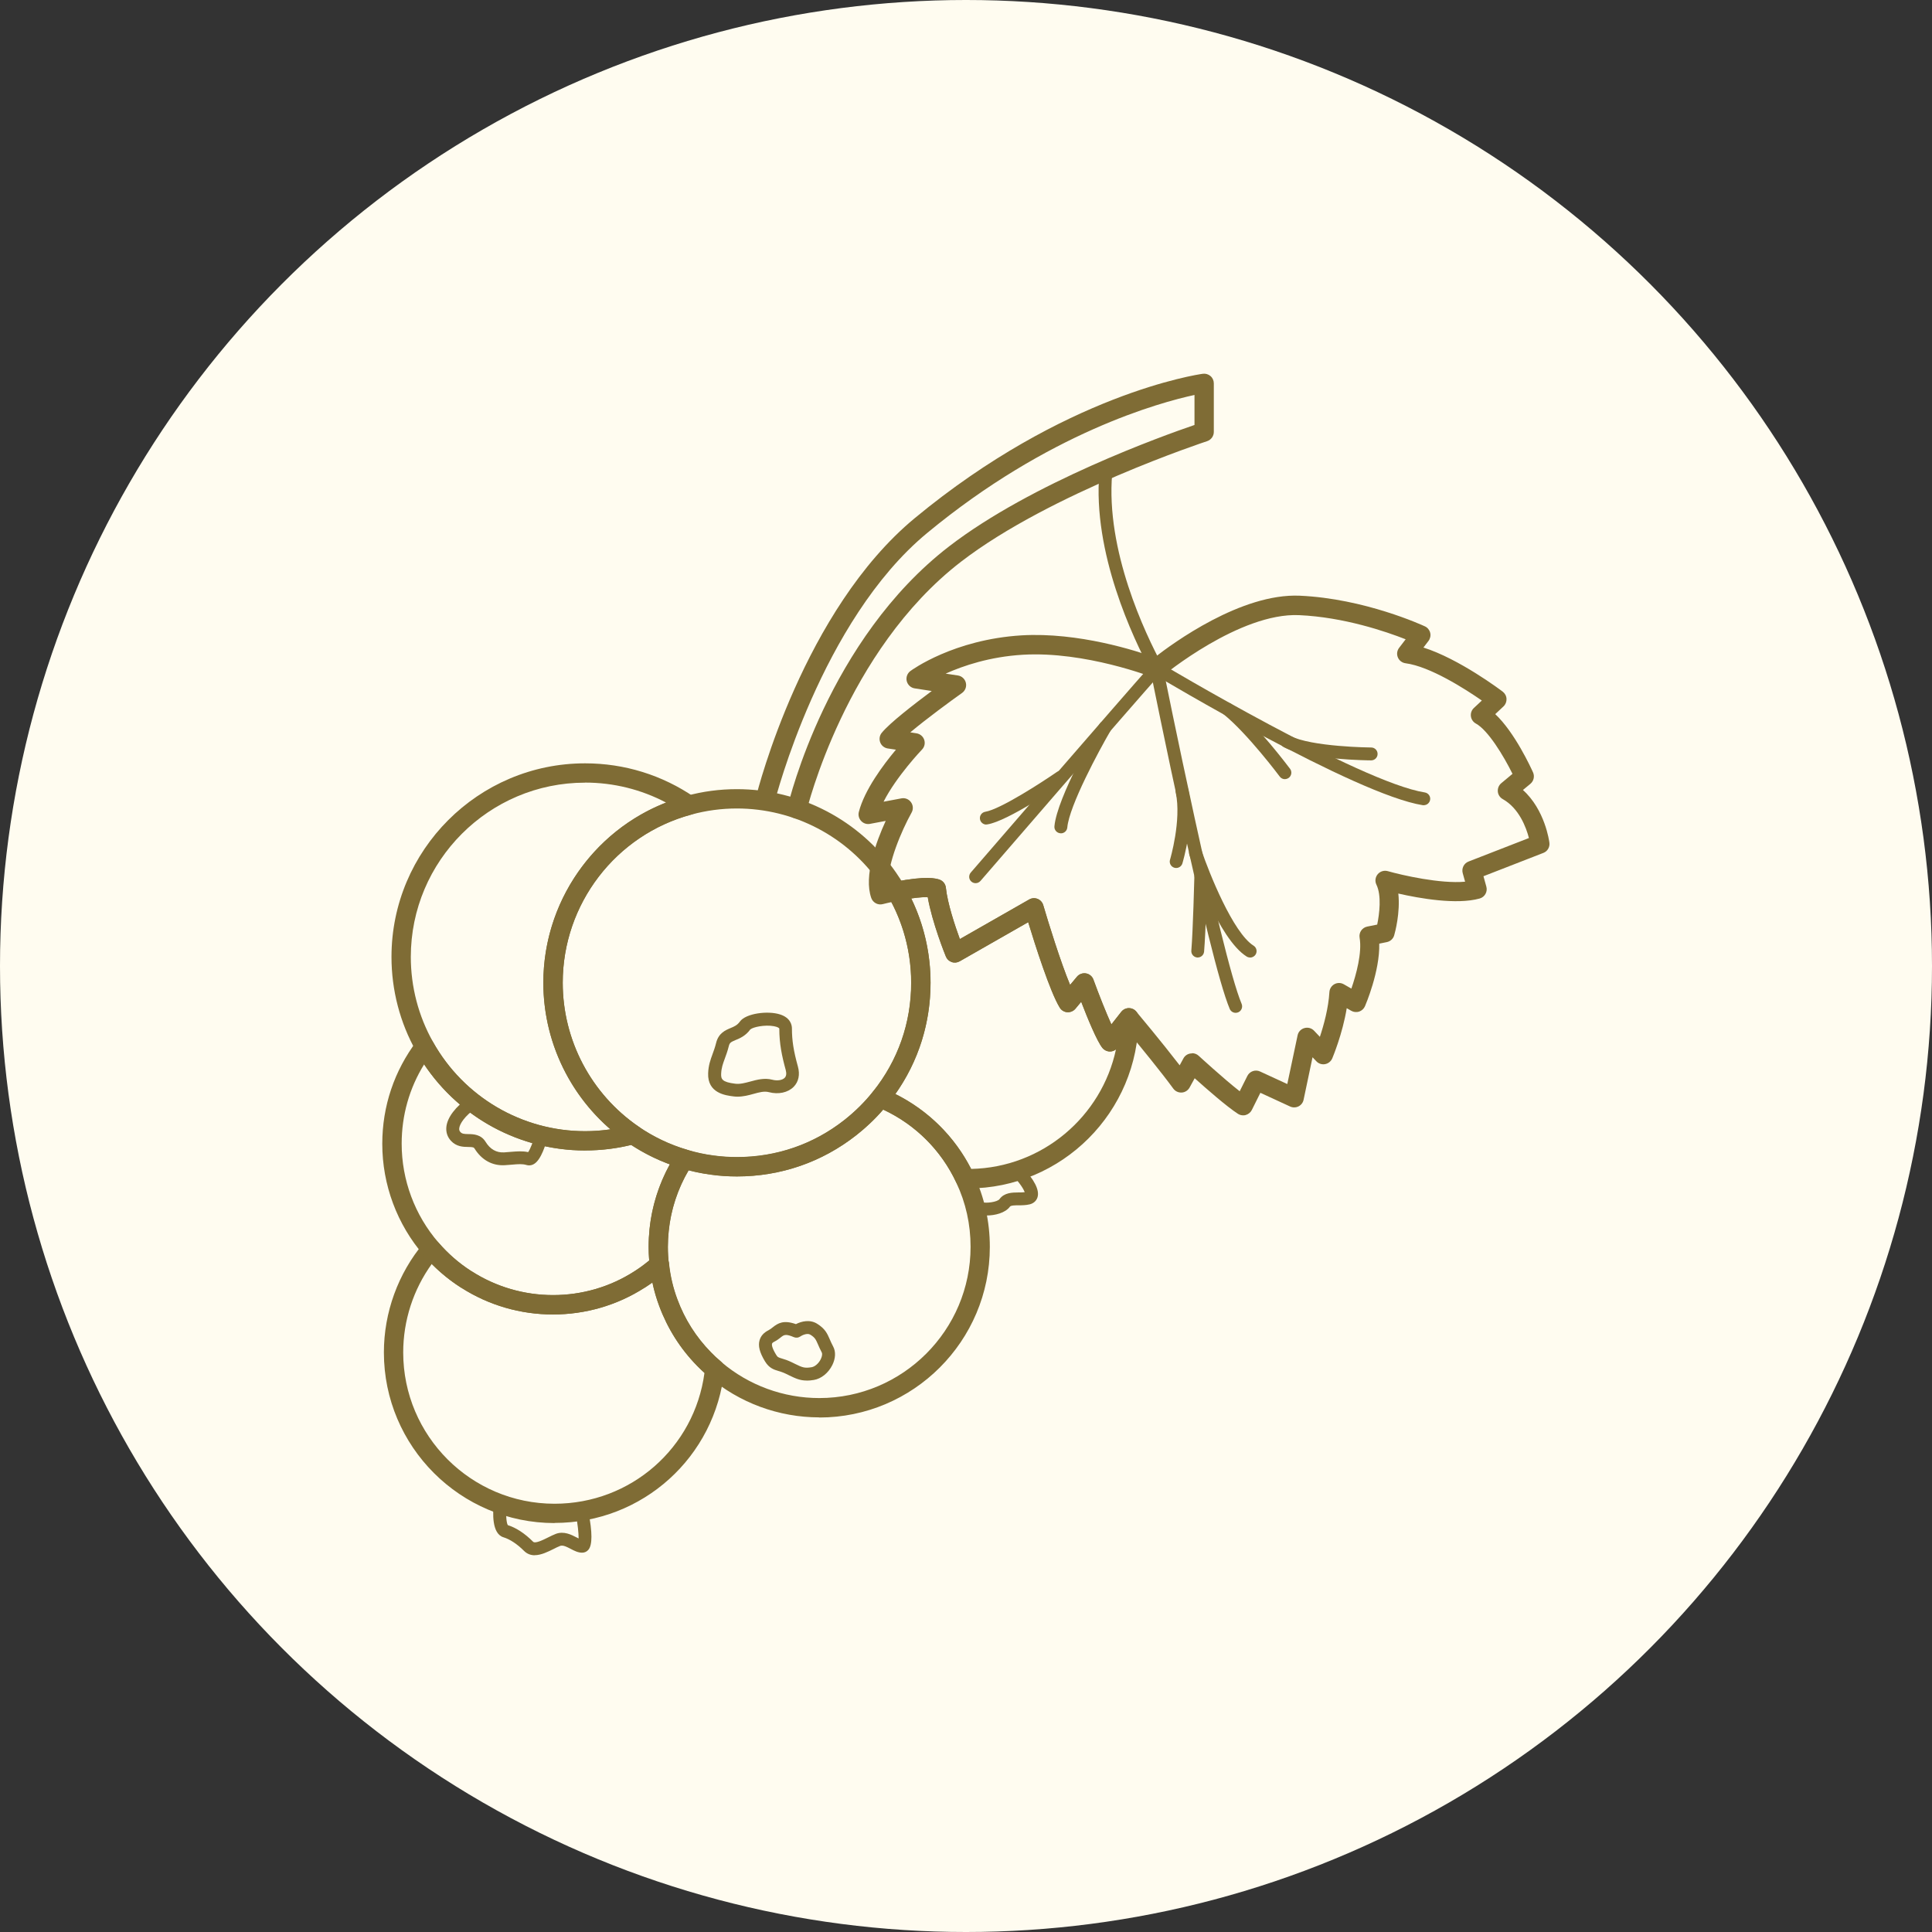 <svg viewBox="0 0 300 300" xmlns="http://www.w3.org/2000/svg" data-sanitized-data-name="Calque 1" data-name="Calque 1" id="Calque_1">
  <rect x="0" y="0" width="300" height="300" fill="#333333" stroke="none"/>
  <defs>
    <style>
      .cls-1 {
        fill: #fffcf0;
      }

      .cls-1, .cls-2 {
        stroke-width: 0px;
      }

      .cls-2 {
        fill: #7f6c35;
      }
    </style>
  </defs>
  <circle r="150" cy="150" cx="150" class="cls-1"></circle>
  <g>
    <path d="M114.44,182.67c-1.38,0-2.73-.09-4-.27-1.55-.2-3.11-.53-4.61-.99-2.97-.88-5.8-2.23-8.39-4-8.18-5.63-13.07-14.9-13.07-24.81,0-13.58,9.14-25.51,22.23-29.02,2.51-.69,5.14-1.04,7.83-1.04,9.85,0,19.08,4.83,24.69,12.93,3.51,5.04,5.37,10.96,5.37,17.13,0,6.92-2.29,13.42-6.61,18.8-1.39,1.76-3.05,3.4-4.9,4.86-5.33,4.19-11.74,6.41-18.55,6.41ZM114.44,125.54c-2.42,0-4.79.32-7.05.94-11.79,3.16-20.01,13.9-20.01,26.12,0,8.92,4.4,17.27,11.76,22.33,2.33,1.6,4.87,2.81,7.55,3.6,1.35.41,2.74.71,4.14.89,1.16.16,2.36.24,3.6.24,6.13,0,11.9-1.99,16.69-5.76,1.67-1.32,3.16-2.79,4.41-4.37,3.9-4.85,5.95-10.7,5.95-16.93,0-5.55-1.67-10.89-4.83-15.42-5.05-7.29-13.36-11.64-22.23-11.64Z" class="cls-2"></path>
    <path d="M90.85,178.65c-10.87,0-20.92-5.9-26.23-15.39-2.51-4.45-3.83-9.52-3.83-14.67,0-16.58,13.49-30.06,30.06-30.06,6.11,0,11.98,1.82,16.99,5.26.48.33.73.91.63,1.49-.1.58-.52,1.04-1.09,1.19-11.78,3.16-20,13.9-20,26.12,0,8.92,4.4,17.27,11.76,22.33.48.33.73.91.63,1.49-.1.58-.52,1.04-1.09,1.2-2.53.69-5.16,1.03-7.83,1.03ZM90.85,121.53c-14.92,0-27.06,12.14-27.06,27.06,0,4.63,1.19,9.2,3.45,13.2,4.78,8.55,13.83,13.86,23.61,13.86,1.33,0,2.65-.1,3.94-.29-6.58-5.69-10.42-13.98-10.42-22.77,0-12.45,7.69-23.52,19.05-27.97-3.85-2.03-8.15-3.1-12.57-3.1Z" class="cls-2"></path>
    <path d="M86.11,236.5c-14.61,0-26.5-11.88-26.5-26.49,0-6.22,2.2-12.27,6.2-17.03.28-.34.7-.53,1.14-.54.47,0,.86.19,1.15.52,1.46,1.69,3.14,3.16,5.01,4.37.04.02.07.04.11.06,3.78,2.43,8.16,3.71,12.67,3.71s8.89-1.28,12.65-3.71c.04-.02.07-.05.11-.07.96-.62,1.88-1.32,2.75-2.09.42-.37,1.01-.48,1.54-.27.52.2.89.68.95,1.24.2,1.9.63,3.75,1.29,5.52,1.15,3.12,2.91,5.89,5.22,8.25.48.5.99.98,1.54,1.43.34.28.54.71.54,1.15h0c0,.06,0,.11,0,.16-1.38,13.55-12.7,23.77-26.35,23.77ZM67.05,196.26c-2.88,3.99-4.44,8.8-4.44,13.75,0,12.95,10.54,23.49,23.5,23.49,11.85,0,21.72-8.68,23.28-20.32-.4-.36-.79-.73-1.15-1.11-2.6-2.65-4.58-5.78-5.88-9.29-.44-1.18-.79-2.39-1.05-3.63-.38.27-.76.53-1.15.78-.04.02-.07.04-.11.06-4.22,2.7-9.12,4.12-14.18,4.12s-9.95-1.42-14.19-4.12c-.04-.02-.07-.04-.11-.06-1.64-1.05-3.16-2.28-4.53-3.66Z" class="cls-2"></path>
    <path d="M85.87,204.11c-5.04,0-9.95-1.42-14.19-4.12-.04-.02-.07-.04-.11-.06-2.15-1.37-4.09-3.06-5.76-5-4.16-4.81-6.45-10.96-6.45-17.32,0-5.83,1.86-11.35,5.37-15.98.31-.4.79-.62,1.3-.59.5.04.96.32,1.2.76,4.78,8.55,13.83,13.85,23.61,13.85,2.4,0,4.77-.31,7.04-.93.42-.12.88-.04,1.24.21,2.33,1.6,4.87,2.81,7.55,3.6.45.13.82.48.98.92.16.45.11.94-.15,1.34-2.03,3.11-3.3,6.69-3.67,10.38-.08.78-.13,1.57-.13,2.43,0,.91.05,1.76.15,2.59.06.49-.13.98-.5,1.31-1.02.9-2.1,1.71-3.22,2.43-.04.02-.07.04-.11.06-4.22,2.7-9.12,4.12-14.18,4.12ZM73.1,197.33s.07.04.11.06c3.78,2.43,8.16,3.71,12.67,3.71s8.89-1.28,12.65-3.71c.04-.02.07-.05.11-.07.75-.48,1.47-1.02,2.17-1.59-.06-.69-.09-1.4-.09-2.14,0-.97.05-1.86.14-2.74.36-3.51,1.44-6.95,3.15-10.05-2.1-.77-4.11-1.78-6-3.02-2.32.57-4.73.86-7.16.86-10.08,0-19.45-5.07-24.99-13.37-2.29,3.69-3.49,7.91-3.49,12.32,0,5.64,2.03,11.09,5.72,15.36,1.46,1.7,3.14,3.17,5.01,4.37Z" class="cls-2"></path>
    <path d="M127.23,220.09c-6.32,0-12.44-2.26-17.24-6.37-.04-.03-.07-.06-.1-.1-.59-.5-1.14-1.02-1.65-1.54-2.6-2.65-4.58-5.78-5.88-9.29-.75-2-1.24-4.11-1.47-6.25-.11-.92-.17-1.89-.17-2.93,0-.97.05-1.86.14-2.74.42-4.15,1.85-8.2,4.14-11.7.36-.56,1.06-.81,1.69-.61,1.34.41,2.73.71,4.13.89,1.16.16,2.36.24,3.6.24,6.13,0,11.9-1.99,16.69-5.76,1.67-1.32,3.16-2.79,4.41-4.37.42-.52,1.13-.71,1.75-.46,6.18,2.54,11.13,7.26,13.94,13.3,1.65,3.51,2.49,7.28,2.49,11.22,0,14.61-11.88,26.49-26.49,26.49ZM112.05,211.53c4.23,3.59,9.62,5.56,15.17,5.56,12.95,0,23.49-10.54,23.49-23.49,0-3.49-.74-6.83-2.21-9.94-2.34-5.03-6.35-9.02-11.36-11.36-1.23,1.43-2.63,2.76-4.17,3.97-5.33,4.19-11.74,6.41-18.55,6.41-1.38,0-2.73-.09-4-.27-1.17-.15-2.34-.38-3.49-.68-1.69,2.88-2.76,6.13-3.09,9.45-.08.78-.13,1.57-.13,2.43,0,.91.05,1.76.15,2.59.2,1.92.64,3.78,1.3,5.55,1.15,3.12,2.91,5.89,5.22,8.25.48.5.99.98,1.54,1.43.04.04.08.07.12.11Z" class="cls-2"></path>
    <path d="M150.31,184.52c-.18,0-.37,0-.55-.01-.54-.04-1.02-.37-1.25-.86-2.49-5.35-6.88-9.54-12.36-11.79-.44-.18-.76-.56-.88-1.01-.12-.46-.01-.94.28-1.31,3.89-4.84,5.95-10.69,5.95-16.92,0-4.73-1.24-9.39-3.59-13.46-.24-.42-.27-.93-.07-1.37.2-.44.6-.76,1.07-.85,4.96-.99,6.44-.52,6.93-.37.57.18.98.68,1.04,1.28.25,2.43,1.43,5.94,2.17,7.97l10.77-6.15c.4-.23.88-.26,1.3-.09.43.17.75.53.88.97.76,2.6,2.7,8.87,4.17,12.39l1.06-1.27c.34-.41.88-.61,1.41-.52.53.09.97.46,1.15.96.9,2.47,1.99,5.19,2.79,6.96l1.54-1.96c.4-.5,1.07-.7,1.67-.49.6.21,1.01.78,1.01,1.42,0,14.61-11.89,26.5-26.5,26.5ZM139.04,169.87c5.07,2.53,9.19,6.59,11.77,11.64,11.05-.23,20.25-8.13,22.48-18.57-.26.21-.59.33-.93.33h0c-.45,0-.88-.21-1.17-.56-.85-1.06-2.32-4.63-3.29-7.16l-.9,1.08c-.31.37-.78.57-1.26.54-.48-.03-.92-.3-1.17-.71-1.5-2.43-3.83-9.75-4.9-13.27l-10.65,6.08c-.38.21-.83.26-1.23.11-.41-.14-.74-.45-.9-.85-.1-.23-2.14-5.29-2.82-9.23-.54-.01-1.35.03-2.57.2,1.97,4.06,3,8.54,3,13.09,0,6.28-1.88,12.21-5.45,17.27Z" class="cls-2"></path>
    <path d="M114.52,170.29c-.2,0-.4-.01-.61-.04-1.22-.15-4.07-.49-3.95-3.6.05-1.24.36-2.08.68-2.96.19-.52.39-1.06.56-1.75.38-1.53,1.45-1.97,2.23-2.3.56-.23,1.05-.44,1.46-1.01h0c.91-1.28,4.34-1.72,6.23-1.11,1.67.53,1.85,1.7,1.85,2.18,0,1.86.25,3.47.93,5.92.34,1.24.11,2.36-.66,3.14-.89.9-2.36,1.22-3.85.83-.72-.19-1.49.02-2.39.27-.75.21-1.59.43-2.49.43ZM116.53,159.82c-.74,1.03-1.65,1.41-2.31,1.68-.71.3-.92.4-1.05.94-.2.8-.43,1.41-.63,1.96-.3.82-.52,1.41-.56,2.34-.03.79.1,1.29,2.19,1.54.75.09,1.52-.12,2.34-.34,1.03-.28,2.19-.6,3.42-.28.76.2,1.55.08,1.92-.3.25-.26.3-.66.16-1.2-.6-2.18-1-4.11-1-6.45-.02-.06-.22-.25-.83-.36-1.44-.27-3.28.15-3.63.48ZM115.72,159.22h.01-.01Z" class="cls-2"></path>
    <path d="M82.15,180.96c-.13,0-.27-.02-.4-.06-.64-.19-1.26-.14-2.29-.05-.32.03-.67.06-1.06.08-1.94.12-3.61-.8-4.71-2.58-.12-.19-.23-.24-.99-.25-.77-.01-1.83-.03-2.69-.97-.54-.59-.78-1.33-.7-2.14.15-1.47,1.39-3.11,3.49-4.62.45-.32,1.07-.22,1.4.23.32.45.22,1.07-.23,1.4-1.86,1.33-2.59,2.53-2.66,3.2-.03.24.03.42.18.58.25.28.56.31,1.25.32.77.01,1.94.04,2.66,1.2.71,1.16,1.69,1.71,2.88,1.64.37-.02.71-.05,1.02-.08,1.01-.08,1.83-.15,2.71.04.32-.43.8-1.66,1.08-2.8.13-.54.68-.86,1.21-.73.54.13.86.68.73,1.21-.26,1.03-.98,3.51-2.12,4.17-.24.14-.5.21-.76.21Z" class="cls-2"></path>
    <path d="M153.2,188.75c-.52,0-.98-.06-1.3-.17-.52-.18-.81-.74-.63-1.27.18-.52.74-.81,1.27-.63.57.19,2.33-.02,2.67-.49.74-1.01,1.97-1.02,2.96-1.03.34,0,.67,0,.95-.04-.17-.45-.7-1.36-1.88-2.61-.38-.4-.36-1.03.04-1.41.4-.38,1.04-.36,1.41.04,1.93,2.04,2.74,3.64,2.42,4.75-.16.56-.61.97-1.22,1.12-.58.14-1.18.15-1.71.15-.54,0-1.21,0-1.36.21-.73.99-2.34,1.37-3.62,1.37Z" class="cls-2"></path>
    <path d="M125.26,214.37c-1.06,0-1.75-.34-2.69-.79l-.53-.26c-.48-.23-.85-.34-1.18-.44-.7-.21-1.43-.43-2.08-1.5-.83-1.38-1.09-2.39-.83-3.28.19-.66.66-1.18,1.38-1.54.23-.12.43-.27.64-.44.85-.68,1.72-1.18,3.62-.51.86-.44,2.18-.77,3.31-.05,1.24.78,1.55,1.5,1.95,2.42.14.31.29.68.53,1.12.42.79.37,1.83-.13,2.85-.61,1.24-1.72,2.14-2.88,2.33-.42.07-.78.1-1.11.1ZM122.06,207.29c-.35,0-.55.16-.84.39-.25.2-.57.45-.99.66-.21.1-.32.21-.35.31-.04.14-.06.57.62,1.69.25.41.34.44.94.62.38.11.85.26,1.46.55l.55.27c1.11.54,1.45.71,2.58.52.52-.09,1.1-.6,1.42-1.25.23-.47.25-.86.16-1.03-.26-.49-.44-.9-.59-1.25-.35-.8-.47-1.07-1.19-1.52-.49-.31-1.33.11-1.58.29-.28.19-.64.23-.96.1-.59-.25-.96-.35-1.24-.35Z" class="cls-2"></path>
    <path d="M83.04,241.5c-.59,0-1.17-.18-1.67-.68-1.07-1.07-2.18-1.8-3.19-2.11-1.85-.56-1.66-3.88-1.5-5.28.06-.55.56-.94,1.11-.88.55.06.94.56.88,1.11-.15,1.29-.06,2.78.18,3.16,1.3.41,2.66,1.3,3.93,2.58.33.33,1.57-.29,2.31-.66.44-.22.85-.42,1.24-.57,1.24-.45,2.37.13,3.2.56.09.05.2.11.32.16,0-.83-.15-2.31-.43-3.7-.11-.54.25-1.07.79-1.17.54-.11,1.07.25,1.17.79.61,3.13.61,5.09,0,5.82-.25.31-.6.47-.99.47-.64,0-1.22-.3-1.79-.6-.58-.3-1.18-.61-1.6-.46-.29.1-.65.29-1.03.48-.87.43-1.94.97-2.95.97Z" class="cls-2"></path>
    <path d="M193.04,173.19c-.29,0-.57-.08-.82-.24-1.73-1.12-4.88-3.88-6.71-5.52l-.79,1.44c-.25.45-.71.75-1.22.78-.52.03-1.01-.2-1.31-.61-1.88-2.57-5.12-6.53-6.86-8.63l-1.81,2.3c-.28.36-.71.57-1.17.57-.45,0-.89-.2-1.18-.56-.85-1.06-2.32-4.63-3.29-7.16l-.9,1.08c-.31.37-.78.57-1.26.54-.48-.03-.92-.3-1.17-.71-1.5-2.43-3.83-9.75-4.9-13.27l-10.65,6.08c-.38.21-.83.26-1.23.11-.41-.14-.74-.45-.9-.85-.1-.23-2.14-5.29-2.82-9.23-.79-.02-2.19.08-4.57.55-1.36.26-2.39.53-2.4.53-.75.2-1.53-.22-1.79-.95-1.2-3.4.75-8.71,2.24-11.97l-2.44.46c-.5.1-1.02-.07-1.37-.45-.35-.37-.49-.9-.36-1.4.87-3.41,3.79-7.32,5.76-9.67l-1.27-.19c-.53-.08-.98-.44-1.17-.94s-.11-1.07.23-1.48c1.21-1.51,5.02-4.45,7.77-6.5l-2.65-.41c-.6-.09-1.08-.54-1.23-1.12-.15-.59.08-1.21.56-1.57.27-.2,6.73-4.89,17.24-5.54,8.88-.53,17.95,2.43,20.7,3.42,2.8-2.19,13.43-9.98,22.53-9.58,10.09.45,19.05,4.59,19.43,4.76.41.19.71.56.82,1,.11.44,0,.91-.27,1.27l-.78,1.02c5.56,1.76,12,6.61,12.31,6.85.35.27.57.67.59,1.12.02.44-.15.87-.47,1.17l-1.28,1.2c3.04,2.85,5.55,8.34,5.87,9.05.27.61.11,1.33-.41,1.77l-1.16.96c3.43,3.08,4.08,7.95,4.11,8.19.09.68-.3,1.34-.94,1.58l-9.3,3.62.45,1.62c.22.8-.25,1.62-1.04,1.84-3.58,1-9.34-.02-12.63-.77.32,2.96-.51,6.04-.64,6.48-.15.54-.6.95-1.15,1.06l-1.17.24c.1,4.31-2.12,9.48-2.22,9.72-.17.39-.5.69-.9.83-.41.13-.85.09-1.22-.12l-.71-.41c-.66,4.03-2.18,7.62-2.25,7.8-.2.46-.62.8-1.12.89-.5.09-1.01-.08-1.35-.45l-.59-.62-1.39,6.6c-.09.45-.39.83-.79,1.03-.41.2-.89.21-1.3.02l-4.62-2.13-1.33,2.67c-.19.38-.54.66-.95.78-.13.04-.26.05-.39.05ZM185.11,163.54c.37,0,.74.14,1.02.4.05.04,3.8,3.5,6.37,5.51l1.19-2.38c.36-.72,1.23-1.03,1.97-.69l4.23,1.95,1.6-7.56c.11-.55.52-.98,1.06-1.13.54-.15,1.11,0,1.5.41l.9.95c.6-1.8,1.33-4.44,1.48-6.95.03-.52.33-.98.78-1.23.46-.25,1.01-.24,1.46.02l1.17.67c.76-2.19,1.68-5.59,1.28-7.9-.14-.8.38-1.57,1.18-1.73l1.55-.31c.35-1.67.7-4.52-.12-6.2-.26-.53-.18-1.17.2-1.62.38-.45.99-.64,1.56-.48,2.23.63,8.16,1.99,12.01,1.64l-.37-1.33c-.2-.74.18-1.52.9-1.8l9.38-3.65c-.42-1.63-1.52-4.62-4.07-6.05-.43-.24-.72-.68-.76-1.17s.15-.97.53-1.29l1.75-1.46c-1.4-2.83-3.8-6.78-5.69-7.81-.42-.23-.71-.65-.77-1.13-.06-.48.11-.95.46-1.28l1.24-1.16c-2.58-1.79-8.04-5.29-11.85-5.79-.53-.07-.99-.42-1.19-.91-.21-.5-.13-1.06.2-1.49l1.01-1.32c-3.02-1.19-9.58-3.44-16.55-3.75-9.2-.41-21.05,9.34-21.16,9.44-.42.35-1,.44-1.51.24-.1-.04-10.51-4.11-20.24-3.53-5.14.31-9.25,1.71-11.97,2.93l1.91.29c.6.09,1.09.54,1.23,1.14.14.59-.09,1.21-.59,1.57-1.71,1.21-5.54,4.02-8.04,6.12l.96.15c.55.08,1.02.47,1.2,1,.18.53.05,1.12-.34,1.52-.05.05-3.99,4.18-5.97,8.1l2.77-.52c.57-.11,1.15.12,1.49.6.34.47.38,1.1.09,1.61-1.58,2.84-3.7,7.87-3.63,10.96.3-.07.64-.13.99-.2,4.95-.98,6.43-.52,6.92-.37.57.18.98.68,1.04,1.28.25,2.43,1.43,5.95,2.17,7.97l10.77-6.15c.4-.23.88-.26,1.3-.09.43.17.75.53.88.97.76,2.6,2.7,8.87,4.17,12.39l1.06-1.27c.34-.41.88-.61,1.41-.52.53.09.97.46,1.15.96.9,2.47,1.99,5.19,2.79,6.96l1.54-1.96c.28-.35.7-.56,1.16-.57.46,0,.88.19,1.17.54.19.22,3.95,4.72,6.74,8.34l.58-1.07c.22-.41.62-.69,1.07-.76.08-.01.16-.02.24-.02Z" class="cls-2"></path>
    <path d="M179.6,104.8c-.36,0-.7-.19-.88-.53-2.77-5.15-9.09-18.47-8.01-30.9.05-.55.53-.96,1.08-.91.55.05.96.53.91,1.08-1.03,11.9,5.09,24.79,7.78,29.78.26.49.08,1.09-.41,1.35-.15.08-.31.12-.47.12Z" class="cls-2"></path>
    <path d="M151.49,137.14c-.23,0-.46-.08-.65-.24-.42-.36-.46-.99-.1-1.41.23-.27,23.23-26.89,28.11-32.36.37-.41,1-.45,1.41-.08.41.37.45,1,.08,1.41-4.87,5.45-27.86,32.06-28.09,32.33-.2.23-.48.35-.76.35Z" class="cls-2"></path>
    <path d="M191.87,157.27c-.39,0-.76-.23-.92-.61-3.34-7.94-11.97-50.84-12.33-52.66-.11-.54.24-1.07.78-1.18.54-.11,1.07.24,1.18.78.09.44,8.96,44.53,12.22,52.28.21.51-.03,1.1-.53,1.31-.13.05-.26.08-.39.08Z" class="cls-2"></path>
    <path d="M221.09,125.04c-.05,0-.1,0-.16-.01-10.42-1.64-40.57-19.61-41.85-20.38-.47-.28-.63-.9-.35-1.37.28-.47.9-.63,1.37-.35.31.19,31.09,18.54,41.14,20.12.55.09.92.6.83,1.14-.08.49-.5.84-.99.84Z" class="cls-2"></path>
    <path d="M153.16,128.04c-.48,0-.91-.35-.99-.84-.09-.55.28-1.06.83-1.15,2.33-.38,8.84-4.61,11.16-6.21.46-.31,1.08-.2,1.39.25.31.45.2,1.08-.25,1.39-.89.61-8.78,6.01-11.97,6.53-.05,0-.11.01-.16.01Z" class="cls-2"></path>
    <path d="M164.73,129.39s-.06,0-.09,0c-.55-.05-.96-.53-.91-1.08.4-4.51,6.72-15.4,6.99-15.86.28-.48.89-.64,1.37-.36.48.28.64.89.36,1.37-1.77,3.03-6.42,11.65-6.72,15.03-.05.52-.48.91-.99.91Z" class="cls-2"></path>
    <path d="M182.64,134.78c-.09,0-.19-.01-.29-.04-.53-.16-.83-.72-.67-1.24.02-.06,1.81-6.14.89-10.43-.12-.54.23-1.07.77-1.19.54-.12,1.07.23,1.19.77,1.03,4.8-.85,11.16-.93,11.42-.13.43-.53.71-.96.71Z" class="cls-2"></path>
    <path d="M185.99,148.68s-.06,0-.09,0c-.55-.05-.96-.53-.91-1.08.25-2.93.47-11.4.47-11.49.01-.55.47-.99,1.02-.97.55.01.99.47.97,1.02,0,.35-.22,8.62-.48,11.61-.05.52-.48.91-1,.91Z" class="cls-2"></path>
    <path d="M194.11,148.68c-.18,0-.37-.05-.53-.15-4.38-2.74-8.44-14.45-8.89-15.78-.18-.52.1-1.09.63-1.27.52-.18,1.09.1,1.27.63,1.16,3.42,4.87,12.72,8.06,14.73.47.29.61.91.32,1.38-.19.3-.52.47-.85.47Z" class="cls-2"></path>
    <path d="M199.52,120.99c-.3,0-.61-.14-.8-.4-.05-.07-4.97-6.64-8.73-9.69-.43-.35-.49-.98-.15-1.41.35-.43.98-.49,1.41-.15,3.95,3.21,8.86,9.77,9.07,10.04.33.44.24,1.07-.2,1.4-.18.13-.39.2-.6.2Z" class="cls-2"></path>
    <path d="M212.91,118.07h0c-.4,0-9.76-.08-13.56-2.05-.49-.25-.68-.86-.43-1.35.25-.49.86-.68,1.35-.43,3.37,1.75,12.56,1.83,12.65,1.83.55,0,1,.45.99,1.01,0,.55-.45.99-1,.99Z" class="cls-2"></path>
    <path d="M123.76,127.11c-.11,0-.23-.01-.34-.04-.81-.19-1.31-1-1.12-1.8.25-1.05,6.27-25.95,25.09-40.44,12.82-9.87,33.22-17.18,38.09-18.84v-4.66c-5.38,1.16-22.72,5.88-41.52,21.44-16.49,13.64-23.57,41.37-23.64,41.65-.2.8-1.01,1.29-1.82,1.09-.8-.2-1.29-1.01-1.09-1.82.29-1.18,7.38-28.96,24.63-43.23,23.27-19.25,43.86-22.3,44.73-22.42.43-.06.86.07,1.19.35.33.28.52.7.52,1.13v7.55c0,.65-.42,1.22-1.03,1.43-.24.08-24.31,8.01-38.22,18.72-17.96,13.83-23.94,38.5-24,38.75-.16.69-.78,1.16-1.46,1.16Z" class="cls-2"></path>
  </g>
</svg>